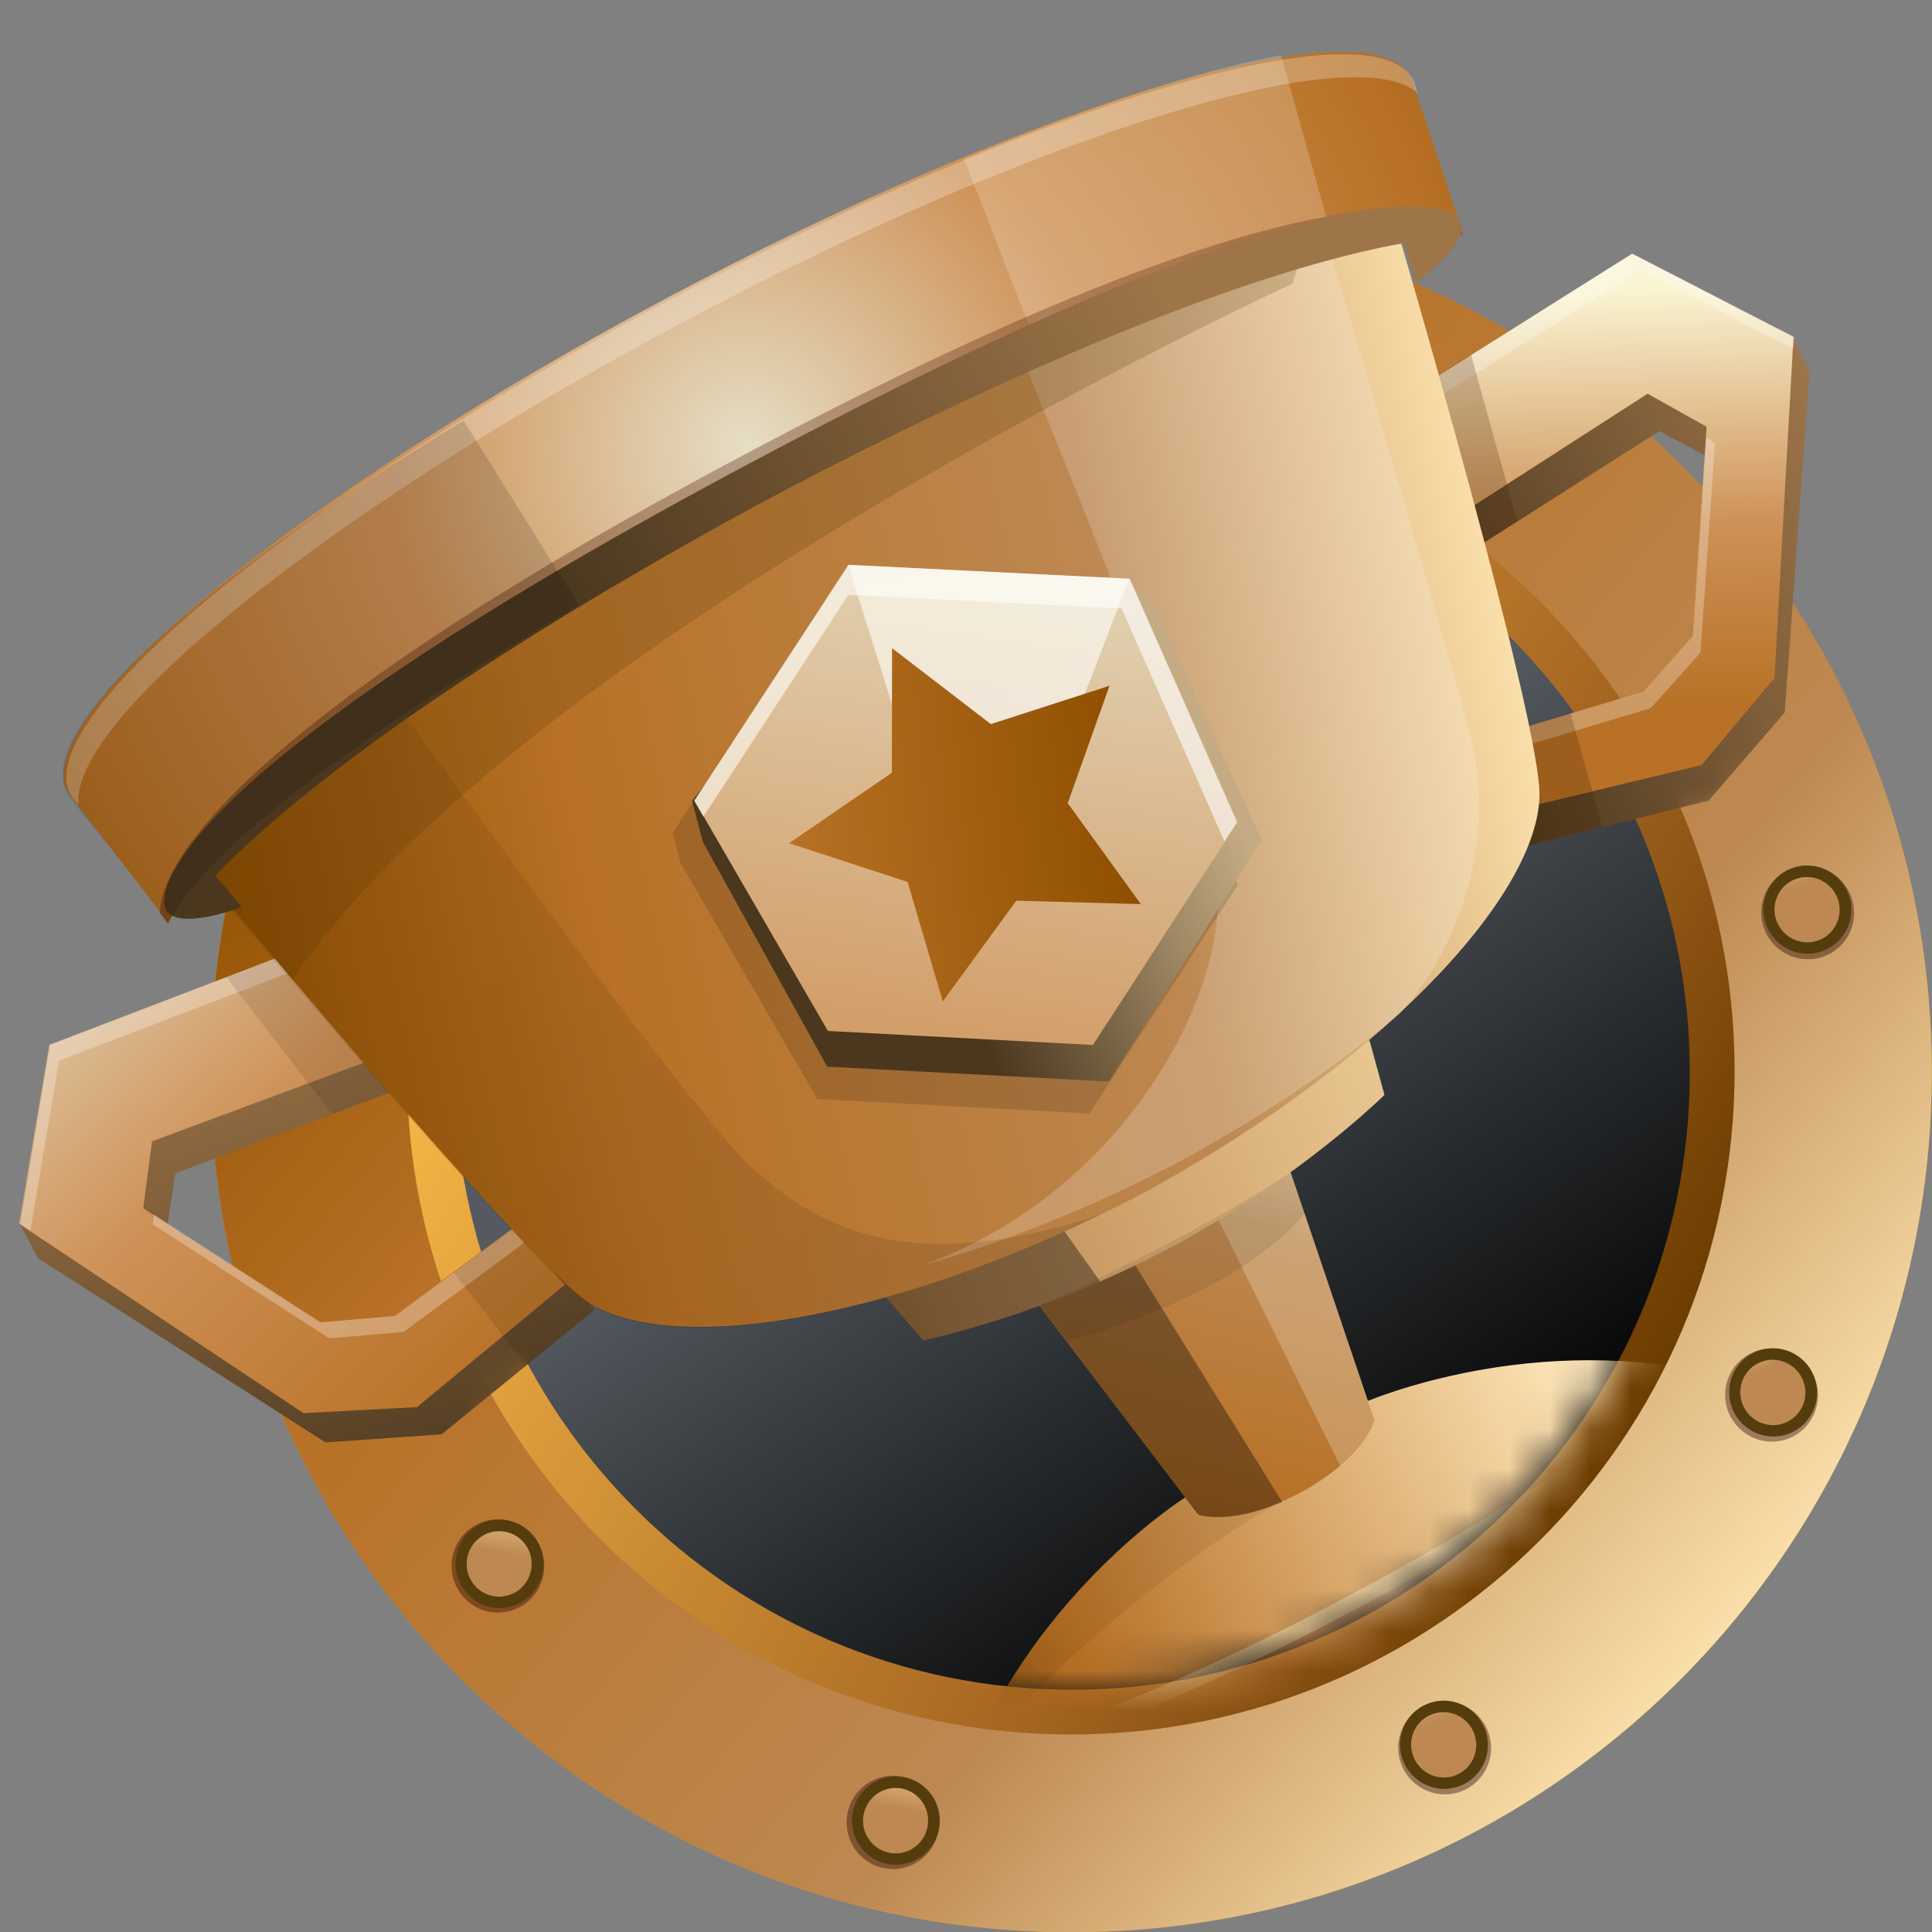 <svg width="48" height="48" viewBox="0 0 48 48" fill="none" xmlns="http://www.w3.org/2000/svg">
<rect x="0" y="0" width="48" height="48" fill="#808080" stroke="none"/>
<g clip-path="url(#clip0_298_14723)">
<path d="M26.613 48.005C38.421 48.005 47.994 38.437 47.994 26.633C47.994 14.83 38.421 5.262 26.613 5.262C14.804 5.262 5.232 14.83 5.232 26.633C5.232 38.437 14.804 48.005 26.613 48.005Z" fill="url(#paint0_linear_298_14723)"/>
<path d="M26.613 48.005C38.421 48.005 47.994 38.437 47.994 26.633C47.994 14.83 38.421 5.262 26.613 5.262C14.804 5.262 5.232 14.83 5.232 26.633C5.232 38.437 14.804 48.005 26.613 48.005Z" fill="url(#paint1_linear_298_14723)"/>
<path d="M26.603 43.093C35.712 43.093 43.096 35.712 43.096 26.608C43.096 17.503 35.712 10.123 26.603 10.123C17.495 10.123 10.111 17.503 10.111 26.608C10.111 35.712 17.495 43.093 26.603 43.093Z" fill="url(#paint2_linear_298_14723)"/>
<path d="M26.639 41.981C35.113 41.981 41.983 35.114 41.983 26.644C41.983 18.173 35.113 11.307 26.639 11.307C18.165 11.307 11.295 18.173 11.295 26.644C11.295 35.114 18.165 41.981 26.639 41.981Z" fill="url(#paint3_linear_298_14723)"/>
<path opacity="0.4" d="M12.176 40.047C11.549 39.939 11.129 39.34 11.236 38.709C11.344 38.078 11.94 37.656 12.567 37.763C13.194 37.872 13.614 38.47 13.506 39.101C13.398 39.732 12.803 40.155 12.176 40.047Z" fill="#230404"/>
<path d="M12.224 39.935C11.631 39.832 11.232 39.266 11.334 38.668C11.437 38.07 12.001 37.669 12.595 37.773C13.188 37.876 13.587 38.442 13.485 39.04C13.383 39.637 12.818 40.038 12.224 39.935Z" fill="#553C0D"/>
<path d="M12.265 39.657C11.825 39.581 11.529 39.16 11.606 38.717C11.682 38.275 12.099 37.978 12.539 38.054C12.979 38.13 13.274 38.55 13.198 38.993C13.122 39.436 12.705 39.733 12.265 39.657Z" fill="url(#paint4_linear_298_14723)"/>
<path opacity="0.4" d="M21.989 46.419C21.363 46.31 20.942 45.711 21.05 45.08C21.158 44.449 21.753 44.027 22.38 44.135C23.007 44.243 23.427 44.842 23.32 45.473C23.212 46.104 22.616 46.526 21.989 46.419Z" fill="#230404"/>
<path d="M22.073 46.314C21.479 46.211 21.08 45.644 21.183 45.047C21.285 44.449 21.849 44.048 22.443 44.151C23.036 44.254 23.435 44.821 23.333 45.418C23.231 46.016 22.666 46.417 22.073 46.314Z" fill="#553C0D"/>
<path d="M22.114 46.036C21.674 45.96 21.378 45.539 21.454 45.097C21.531 44.654 21.948 44.357 22.388 44.433C22.827 44.509 23.123 44.929 23.047 45.372C22.971 45.815 22.553 46.112 22.114 46.036Z" fill="url(#paint5_linear_298_14723)"/>
<path opacity="0.4" d="M36.322 44.5C35.73 44.735 35.059 44.444 34.821 43.85C34.584 43.255 34.87 42.584 35.462 42.349C36.053 42.114 36.724 42.405 36.962 42.999C37.2 43.594 36.913 44.265 36.322 44.5Z" fill="#230404"/>
<path d="M36.282 44.367C35.723 44.59 35.086 44.315 34.861 43.751C34.636 43.188 34.907 42.551 35.467 42.329C36.026 42.106 36.663 42.382 36.888 42.945C37.113 43.508 36.842 44.145 36.282 44.367Z" fill="#553C0D"/>
<path d="M36.169 44.105C35.755 44.27 35.284 44.065 35.117 43.648C34.949 43.232 35.151 42.76 35.566 42.595C35.98 42.43 36.451 42.635 36.618 43.051C36.785 43.468 36.584 43.94 36.169 44.105Z" fill="url(#paint6_linear_298_14723)"/>
<path opacity="0.4" d="M44.444 35.736C43.853 35.97 43.182 35.679 42.944 35.085C42.706 34.491 42.993 33.819 43.584 33.584C44.176 33.35 44.847 33.64 45.084 34.235C45.322 34.829 45.036 35.5 44.444 35.736Z" fill="#230404"/>
<path d="M44.46 35.613C43.901 35.835 43.265 35.56 43.039 34.996C42.814 34.433 43.086 33.796 43.645 33.574C44.205 33.351 44.841 33.627 45.066 34.19C45.291 34.753 45.02 35.39 44.46 35.613Z" fill="#553C0D"/>
<path d="M44.347 35.35C43.933 35.515 43.462 35.31 43.295 34.894C43.128 34.477 43.329 34.005 43.744 33.84C44.159 33.675 44.63 33.88 44.797 34.297C44.964 34.713 44.762 35.185 44.347 35.35Z" fill="url(#paint7_linear_298_14723)"/>
<path opacity="0.4" d="M45.341 23.752C44.749 23.986 44.078 23.695 43.84 23.101C43.603 22.506 43.889 21.835 44.481 21.6C45.072 21.365 45.743 21.656 45.981 22.25C46.219 22.845 45.932 23.516 45.341 23.752Z" fill="#230404"/>
<path d="M45.311 23.618C44.751 23.841 44.115 23.565 43.889 23.002C43.665 22.439 43.936 21.802 44.495 21.579C45.055 21.357 45.691 21.632 45.917 22.196C46.141 22.759 45.87 23.396 45.311 23.618Z" fill="#553C0D"/>
<path d="M45.198 23.356C44.783 23.52 44.312 23.316 44.145 22.899C43.978 22.482 44.18 22.01 44.594 21.846C45.009 21.681 45.48 21.885 45.647 22.302C45.814 22.719 45.612 23.191 45.198 23.356Z" fill="url(#paint8_linear_298_14723)"/>
<mask id="mask0_298_14723" style="mask-type:alpha" maskUnits="userSpaceOnUse" x="-7" y="-2" width="55" height="45">
<path d="M41.041 21.324L46.718 17.57L47.339 12.31L44.5 2.498L36.99 -1.462L20.078 1.73L11.03 5.099L2.634 9.473L-6 11.305L-1.092 30.692L1.865 40.563L11.444 36.78L13.278 34.061C14.933 37.324 17.713 39.282 18.895 39.854C26.464 44.299 33.56 40.918 36.162 38.672C43.211 33.092 42.352 24.782 41.041 21.324Z" fill="#D9D9D9" stroke="black" stroke-width="0.007"/>
</mask>
<g mask="url(#mask0_298_14723)">
<path d="M33.82 34.873L31.735 36.193L29.476 37.184C29.476 37.184 25.826 39.454 24.05 43.829C24.05 43.829 26.784 43.674 33.742 39.972C40.701 36.27 42.358 34.089 42.358 34.089C37.742 33.114 33.82 34.873 33.82 34.873Z" fill="url(#paint9_linear_298_14723)"/>
<path opacity="0.4" d="M33.527 39.635C27.962 42.596 25.102 43.287 24.178 43.446C24.122 43.572 24.067 43.7 24.015 43.83C24.015 43.83 26.748 43.675 33.707 39.973C40.665 36.271 42.323 34.09 42.323 34.09C42.185 34.061 42.049 34.035 41.913 34.011C41.265 34.688 39.093 36.674 33.528 39.635L33.527 39.635Z" fill="#FFFFE0"/>
<path d="M42.326 34.091C42.211 34.236 40.435 36.392 33.717 39.966C26.759 43.668 24.025 43.823 24.024 43.823L24.428 45.823C24.428 45.823 27.896 45.474 34.629 41.919L34.63 41.92C34.661 41.903 34.691 41.887 34.722 41.87C34.753 41.853 34.784 41.838 34.815 41.821L34.815 41.82C41.525 38.222 43.754 35.541 43.754 35.541L42.326 34.091L42.326 34.091Z" fill="url(#paint10_radial_298_14723)"/>
<path opacity="0.1" d="M24.03 43.824C24.03 43.824 27.643 39.458 32.872 36.695C32.872 36.695 34.078 35.578 33.416 35.11L31.713 36.189L29.453 37.18C29.453 37.18 25.804 39.45 24.029 43.823L24.029 43.825L24.03 43.824Z" fill="#401E00"/>
<path d="M31.39 27.866C31.043 27.953 29.965 28.364 28.656 29.026C28.631 29.038 28.606 29.051 28.581 29.064C28.523 29.093 28.465 29.123 28.406 29.154C28.366 29.174 28.326 29.195 28.287 29.216C28.241 29.24 28.195 29.264 28.149 29.288C28.103 29.313 28.057 29.338 28.012 29.362C27.973 29.383 27.933 29.404 27.894 29.426C27.835 29.458 27.778 29.489 27.721 29.521C27.697 29.535 27.672 29.548 27.648 29.562C26.367 30.278 25.424 30.942 25.158 31.182C25.096 31.23 25.033 31.278 24.971 31.327L29.762 37.62C29.762 37.62 30.453 37.884 31.764 37.34C31.776 37.335 31.789 37.33 31.801 37.325C31.802 37.324 31.804 37.323 31.805 37.322C31.961 37.258 32.124 37.181 32.293 37.09C32.463 37.001 32.618 36.908 32.758 36.815C32.76 36.815 32.761 36.814 32.762 36.813C32.773 36.805 32.785 36.798 32.795 36.791C33.98 36.008 34.148 35.286 34.148 35.286L31.614 27.792C31.539 27.816 31.465 27.841 31.39 27.866L31.39 27.866Z" fill="url(#paint11_linear_298_14723)"/>
<path style="mix-blend-mode:overlay" opacity="0.58" d="M33.296 36.423C34.032 35.798 34.152 35.291 34.152 35.291L31.618 27.796C31.543 27.82 31.468 27.845 31.394 27.87C31.169 27.926 30.639 28.118 29.94 28.425L29.64 29.025L33.296 36.423Z" fill="#FEFEF4" fill-opacity="0.4"/>
<path style="mix-blend-mode:overlay" opacity="0.35" d="M27.34 30.042L26.756 30.098C25.941 30.596 25.363 31.013 25.164 31.192C25.102 31.24 25.039 31.288 24.977 31.337L29.768 37.631C29.768 37.631 30.459 37.895 31.77 37.35C31.783 37.345 31.795 37.34 31.807 37.335C31.809 37.334 31.81 37.334 31.812 37.333C31.826 37.328 31.84 37.32 31.854 37.314L27.34 30.043L27.34 30.042Z" fill="url(#paint12_linear_298_14723)"/>
<path d="M34.023 25.84L28.157 29.291L22.018 32.227L22.937 33.299C22.937 33.299 25.816 32.73 29.066 31.002L29.066 31.001C29.066 31.001 29.067 31.001 29.067 31.001C32.316 29.272 34.397 27.202 34.397 27.202L34.023 25.84L34.023 25.84Z" fill="url(#paint13_linear_298_14723)"/>
<path style="mix-blend-mode:overlay" opacity="0.37" d="M26.19 30.235L22.021 32.229L22.94 33.301C22.94 33.301 24.861 32.921 27.335 31.84L26.19 30.234L26.19 30.235Z" fill="url(#paint14_linear_298_14723)"/>
<path d="M7.677 24.515L0.491 30.406L0.944 31.26L8.086 35.836L10.972 35.636L14.783 32.533L13.467 31.164L10.429 33.383L8.536 33.576L4.101 30.819L4.356 29.152L9.838 27.084L7.677 24.515Z" fill="url(#paint15_linear_298_14723)"/>
<path d="M6.95 23.768L1.226 25.959L0.476 30.407L7.541 35.11L10.362 34.959L14.037 31.916L12.727 30.524L9.792 32.694L7.943 32.855L3.557 30.019L3.778 28.355L9.107 26.377L6.95 23.768Z" fill="url(#paint16_linear_298_14723)"/>
<g opacity="0.28">
<path d="M7.97 32.854L3.827 30.176L3.795 30.417L8.181 33.252L10.03 33.092L13.061 30.85L12.753 30.523L9.819 32.694L7.97 32.854Z" fill="white"/>
<path d="M1.466 26.353L7.279 24.128L6.978 23.764L1.255 25.955L0.505 30.403L0.755 30.57L1.466 26.353Z" fill="white"/>
</g>
<g opacity="0.1">
<path d="M8.253 27.683L9.838 27.085L7.677 24.516L7.62 24.563L7.264 24.132L6.964 23.769L6.964 23.769L5.627 24.28L8.253 27.683Z" fill="black"/>
<path d="M13.462 31.168L13.389 31.221L13.043 30.853L12.736 30.527L11.274 31.607L13.067 33.93L14.778 32.537L13.462 31.168Z" fill="black"/>
</g>
<path d="M35.522 10.587L44.548 8.371L44.959 9.245L44.341 17.702L42.451 19.891L37.681 21.079L37.374 19.206L40.972 18.106L42.261 16.707L42.714 11.506L41.226 10.71L36.283 13.856L35.522 10.587Z" fill="url(#paint17_linear_298_14723)"/>
<path d="M35.362 9.569L40.547 6.304L44.558 8.372L44.087 16.843L42.275 19.008L37.636 20.124L37.306 18.241L40.803 17.195L42.041 15.812L42.4 10.603L40.935 9.782L36.156 12.859L35.362 9.569Z" fill="url(#paint18_linear_298_14723)"/>
<g opacity="0.28">
<path d="M42.057 15.804L42.397 10.885L42.608 11.004L42.249 16.212L41.012 17.595L37.4 18.675L37.323 18.233L40.82 17.187L42.057 15.804Z" fill="white"/>
<path d="M40.757 6.707L35.49 10.023L35.38 9.564L40.565 6.3L44.576 8.367L44.559 8.667L40.757 6.707Z" fill="white"/>
</g>
<g opacity="0.23">
<path d="M37.695 12.95L36.266 13.859L35.505 10.59L35.576 10.573L35.445 10.03L35.334 9.571L36.545 8.809L37.695 12.95Z" fill="#401E00"/>
<path d="M37.357 19.203L37.443 19.176L37.356 18.679L37.278 18.237L39.02 17.716L39.805 20.543L37.663 21.076L37.357 19.203Z" fill="#401E00"/>
</g>
<path d="M34.663 5.523C33.958 4.196 26.704 6.676 18.46 11.062C10.217 15.448 4.105 20.079 4.81 21.406C4.838 21.458 4.877 21.504 4.925 21.545C5.886 22.702 12.617 30.783 14.43 32.222C16.33 33.73 21.95 32.951 28.082 29.809L28.084 29.814C28.173 29.767 28.259 29.719 28.346 29.672C28.433 29.626 28.521 29.581 28.609 29.534L28.607 29.53C34.639 26.199 38.427 21.973 38.241 19.554C38.064 17.245 35.135 7.141 34.713 5.697C34.706 5.634 34.691 5.576 34.663 5.523L34.663 5.523Z" fill="url(#paint19_linear_298_14723)"/>
<path style="mix-blend-mode:overlay" opacity="0.2" d="M25.368 8.816C25.368 8.816 29.533 18.928 30.163 21.523C30.794 24.117 28.225 29.491 22.942 31.432C24.815 30.908 26.884 30.102 29.016 29.01L29.019 29.014C29.107 28.967 29.192 28.92 29.28 28.872C29.368 28.826 29.455 28.782 29.543 28.735L29.541 28.73C31.568 27.611 33.34 26.391 34.795 25.172C34.905 25.056 37.599 22.166 36.46 18.006C35.297 13.76 33.049 6.247 33.049 6.247L25.368 8.815L25.368 8.816Z" fill="url(#paint20_linear_298_14723)"/>
<path opacity="0.1" d="M18.718 29.048C17.449 27.935 11.331 19.539 9.421 16.902C6.315 19.109 4.538 20.899 4.93 21.637C4.957 21.689 4.996 21.734 5.044 21.774C5.995 22.912 12.661 30.862 14.461 32.274C16.275 33.697 21.537 33.007 27.396 30.154C22.412 31.822 20.226 30.371 18.718 29.049L18.718 29.048Z" fill="url(#paint21_linear_298_14723)"/>
<path opacity="0.19" d="M4.81 21.405C4.838 21.458 4.877 21.504 4.925 21.545C5.232 21.915 6.13 22.993 7.268 24.335C13.008 15.827 32.115 7.047 32.115 7.047L32.656 5.262C29.823 5.733 24.398 7.903 18.46 11.062C10.217 15.448 4.105 20.079 4.81 21.406L4.81 21.405Z" fill="#463000"/>
<path d="M16.566 7.404C7.353 12.306 0.691 17.8 1.687 19.675C1.727 19.749 1.779 19.816 1.841 19.877C2.177 20.319 3.045 21.456 4.184 22.931C5.364 20.461 11.268 15.966 18.945 11.881C26.622 7.797 33.647 5.413 36.354 5.816C35.769 4.046 35.312 2.69 35.134 2.164C35.118 2.078 35.092 1.998 35.053 1.923C34.057 0.048 25.78 2.502 16.566 7.404L16.566 7.404Z" fill="url(#paint22_radial_298_14723)"/>
<g opacity="0.5">
<path style="mix-blend-mode:overlay" opacity="0.4" d="M23.948 3.945L25.758 8.578L27.072 8.115C28.886 7.377 30.561 6.789 32.025 6.372L33.118 5.987L31.827 1.369C29.79 1.748 27.052 2.64 23.948 3.945L23.948 3.945Z" fill="url(#paint23_linear_298_14723)"/>
</g>
<path style="mix-blend-mode:overlay" opacity="0.64" d="M16.622 7.459C7.408 12.361 0.747 17.855 1.743 19.73C1.782 19.804 1.835 19.871 1.897 19.932C1.914 19.955 1.934 19.981 1.955 20.008C1.686 17.904 8.147 12.697 16.924 8.028C25.701 3.358 33.627 0.91 35.221 2.31C35.21 2.278 35.199 2.246 35.19 2.219C35.174 2.133 35.148 2.053 35.108 1.978C34.112 0.103 25.836 2.557 16.622 7.458L16.622 7.459Z" fill="white" fill-opacity="0.4"/>
<path opacity="0.35" d="M18.467 11.308C5.531 18.191 3.966 21.624 3.974 22.692C4.039 22.776 4.105 22.862 4.172 22.949C5.352 20.479 11.256 15.983 18.933 11.899C26.61 7.815 33.635 5.431 36.342 5.834C36.308 5.731 36.274 5.63 36.241 5.53C35.356 4.931 31.422 4.416 18.467 11.309L18.467 11.308Z" fill="url(#paint24_linear_298_14723)"/>
<path d="M36.157 5.363C35.49 4.87 31.91 4.442 18.685 11.479C5.46 18.515 4.045 21.599 4.081 22.428C4.117 23.258 6.005 22.536 6.005 22.536L5.35 21.753C9.057 17.921 16.61 13.722 19.272 12.302C21.937 10.888 29.64 6.971 34.888 6.038L35.17 7.019C35.17 7.019 36.823 5.857 36.156 5.363L36.157 5.363Z" fill="url(#paint25_linear_298_14723)"/>
<path opacity="0.1" d="M25.834 32.441L26.506 33.324C26.506 33.324 30.589 32.319 32.425 30.139L32.079 29.119C32.079 29.119 29.647 30.753 25.834 32.441L25.834 32.441Z" fill="#141414"/>
<path opacity="0.14" d="M11.519 10.45C5.008 14.367 0.866 18.108 1.649 19.671C1.689 19.751 1.743 19.824 1.807 19.89C2.155 20.37 3.002 21.33 4.179 22.934C5.169 20.991 9.048 18.192 14.379 15.028L11.519 10.45Z" fill="black"/>
<path opacity="0.14" d="M27.527 15.184L20.541 14.838L16.71 20.695L16.905 21.436L20.307 27.307L27.066 27.664L30.754 21.983L28.011 15.777L27.527 15.184Z" fill="black"/>
<path style="mix-blend-mode:multiply" d="M31.344 20.872L28.697 15.075L28.011 14.389L21.322 14.629L17.194 19.901L17.463 20.921L20.55 26.5L27.55 26.87L31.344 20.872Z" fill="url(#paint26_linear_298_14723)"/>
<path d="M30.745 20.429L28.073 14.384L21.087 14.039L17.256 19.895L20.569 25.614L27.153 25.962L30.745 20.429Z" fill="url(#paint27_linear_298_14723)"/>
<path style="mix-blend-mode:overlay" opacity="0.6" d="M21.074 14.035L17.244 19.892L17.474 20.29L21.077 14.781L27.864 15.116L30.422 20.904L30.732 20.426L28.061 14.381L21.074 14.035Z" fill="url(#paint28_linear_298_14723)"/>
<path style="mix-blend-mode:overlay" opacity="0.6" d="M21.073 14.031L23.212 20.854L25.579 20.785L28.059 14.376L21.073 14.031Z" fill="url(#paint29_linear_298_14723)"/>
<path d="M22.163 16.104L24.618 17.99L27.565 17.038L26.528 19.955L28.344 22.462L25.249 22.378L23.424 24.88L22.548 21.911L19.604 20.949L22.158 19.199L22.163 16.104Z" fill="url(#paint30_linear_298_14723)"/>
</g>
</g>
<defs>
<linearGradient id="paint0_linear_298_14723" x1="42.992" y1="40.371" x2="10.245" y2="12.881" gradientUnits="userSpaceOnUse">
<stop stop-color="#E5AD00"/>
<stop offset="1" stop-color="#D47C00"/>
</linearGradient>
<linearGradient id="paint1_linear_298_14723" x1="42.992" y1="40.371" x2="10.246" y2="12.881" gradientUnits="userSpaceOnUse">
<stop stop-color="#FADFAA"/>
<stop offset="0.29" stop-color="#BD8851"/>
<stop offset="0.71" stop-color="#B87126"/>
<stop offset="1" stop-color="#8F4F00"/>
</linearGradient>
<linearGradient id="paint2_linear_298_14723" x1="12.318" y1="18.364" x2="40.883" y2="34.863" gradientUnits="userSpaceOnUse">
<stop stop-color="#FEBE4A"/>
<stop offset="0.71" stop-color="#A66622"/>
<stop offset="1" stop-color="#6C3C00"/>
</linearGradient>
<linearGradient id="paint3_linear_298_14723" x1="35.364" y1="39.296" x2="17.962" y2="14.031" gradientUnits="userSpaceOnUse">
<stop/>
<stop offset="0.583" stop-color="#545A60"/>
</linearGradient>
<linearGradient id="paint4_linear_298_14723" x1="10.439" y1="36.602" x2="10.165" y2="38.202" gradientUnits="userSpaceOnUse">
<stop stop-color="#FADFAA"/>
<stop offset="1" stop-color="#BD8851"/>
</linearGradient>
<linearGradient id="paint5_linear_298_14723" x1="20.342" y1="42.963" x2="20.068" y2="44.563" gradientUnits="userSpaceOnUse">
<stop stop-color="#FADFAA"/>
<stop offset="1" stop-color="#BD8851"/>
</linearGradient>
<linearGradient id="paint6_linear_298_14723" x1="33.848" y1="41.748" x2="34.45" y2="43.255" gradientUnits="userSpaceOnUse">
<stop stop-color="#FADFAA"/>
<stop offset="1" stop-color="#BD8851"/>
</linearGradient>
<linearGradient id="paint7_linear_298_14723" x1="42.068" y1="32.965" x2="42.67" y2="34.473" gradientUnits="userSpaceOnUse">
<stop stop-color="#FFF1D5"/>
<stop offset="1" stop-color="#BD8851"/>
</linearGradient>
<linearGradient id="paint8_linear_298_14723" x1="42.946" y1="20.97" x2="43.548" y2="22.478" gradientUnits="userSpaceOnUse">
<stop stop-color="#FADFAA"/>
<stop offset="1" stop-color="#BD8851"/>
</linearGradient>
<linearGradient id="paint9_linear_298_14723" x1="39.619" y1="35.111" x2="21.346" y2="42.778" gradientUnits="userSpaceOnUse">
<stop stop-color="#FEE6B9"/>
<stop offset="0.71" stop-color="#B87126"/>
<stop offset="1" stop-color="#8F4F00"/>
</linearGradient>
<radialGradient id="paint10_radial_298_14723" cx="0" cy="0" r="1" gradientUnits="userSpaceOnUse" gradientTransform="translate(38.426 38.398) rotate(-27.989) scale(22.355 22.35)">
<stop offset="0.01" stop-color="#FAF7EB"/>
<stop offset="0.29" stop-color="#CE9157"/>
<stop offset="0.71" stop-color="#B87126"/>
<stop offset="1" stop-color="#8F4F00"/>
</radialGradient>
<linearGradient id="paint11_linear_298_14723" x1="31.5" y1="25.744" x2="27.536" y2="41.132" gradientUnits="userSpaceOnUse">
<stop stop-color="#FADFAA"/>
<stop offset="0.29" stop-color="#BD8851"/>
<stop offset="0.71" stop-color="#B87126"/>
<stop offset="1" stop-color="#8F4F00"/>
</linearGradient>
<linearGradient id="paint12_linear_298_14723" x1="25.509" y1="28.859" x2="38.268" y2="52.867" gradientUnits="userSpaceOnUse">
<stop/>
<stop offset="1"/>
</linearGradient>
<linearGradient id="paint13_linear_298_14723" x1="39.146" y1="25.373" x2="17.175" y2="34.346" gradientUnits="userSpaceOnUse">
<stop stop-color="#FADFAA"/>
<stop offset="0.73" stop-color="#BD8851"/>
<stop offset="1" stop-color="#8F4F00"/>
</linearGradient>
<linearGradient id="paint14_linear_298_14723" x1="23.975" y1="30.712" x2="27.106" y2="36.603" gradientUnits="userSpaceOnUse">
<stop/>
<stop offset="1"/>
</linearGradient>
<linearGradient id="paint15_linear_298_14723" x1="5.451" y1="24.359" x2="9.676" y2="38.131" gradientUnits="userSpaceOnUse">
<stop stop-color="#9E7549"/>
<stop offset="0.44" stop-color="#7B5B37"/>
<stop offset="1" stop-color="#4A371E"/>
</linearGradient>
<linearGradient id="paint16_linear_298_14723" x1="-0.663" y1="22.489" x2="16.468" y2="40.525" gradientUnits="userSpaceOnUse">
<stop stop-color="#E6DEC5"/>
<stop offset="0.35" stop-color="#CE9157"/>
<stop offset="0.71" stop-color="#B87126"/>
<stop offset="1" stop-color="#8F4F00"/>
</linearGradient>
<linearGradient id="paint17_linear_298_14723" x1="46.191" y1="11.862" x2="35.673" y2="16.805" gradientUnits="userSpaceOnUse">
<stop stop-color="#9E7549"/>
<stop offset="0.44" stop-color="#7B5B37"/>
<stop offset="1" stop-color="#4A371E"/>
</linearGradient>
<linearGradient id="paint18_linear_298_14723" x1="39.909" y1="7.228" x2="40.241" y2="18.91" gradientUnits="userSpaceOnUse">
<stop stop-color="#FAF4D2"/>
<stop offset="0.5" stop-color="#CE9157"/>
<stop offset="0.89" stop-color="#B87126"/>
</linearGradient>
<linearGradient id="paint19_linear_298_14723" x1="37.613" y1="16.496" x2="5.271" y2="23.725" gradientUnits="userSpaceOnUse">
<stop stop-color="#FADFAA"/>
<stop offset="0.29" stop-color="#BD8851"/>
<stop offset="0.71" stop-color="#B87126"/>
<stop offset="1" stop-color="#8F4F00"/>
</linearGradient>
<linearGradient id="paint20_linear_298_14723" x1="23.042" y1="10.119" x2="32.61" y2="26.979" gradientUnits="userSpaceOnUse">
<stop stop-color="#F2ECFF"/>
<stop offset="1" stop-color="white"/>
</linearGradient>
<linearGradient id="paint21_linear_298_14723" x1="12.099" y1="23.346" x2="21.922" y2="32.282" gradientUnits="userSpaceOnUse">
<stop stop-color="#3A1800"/>
<stop offset="1"/>
</linearGradient>
<radialGradient id="paint22_radial_298_14723" cx="0" cy="0" r="1" gradientUnits="userSpaceOnUse" gradientTransform="translate(18.512 11.082) rotate(-26.57) scale(25.237 25.231)">
<stop stop-color="#E6DEC5"/>
<stop offset="0.35" stop-color="#CE9157"/>
<stop offset="0.71" stop-color="#B87126"/>
<stop offset="1" stop-color="#8F4F00"/>
</radialGradient>
<linearGradient id="paint23_linear_298_14723" x1="27.194" y1="1.972" x2="29.79" y2="6.855" gradientUnits="userSpaceOnUse">
<stop stop-color="#FEFEEA"/>
<stop offset="1" stop-color="white"/>
</linearGradient>
<linearGradient id="paint24_linear_298_14723" x1="35.382" y1="4.018" x2="3.614" y2="22.058" gradientUnits="userSpaceOnUse">
<stop stop-color="#6A2C12"/>
<stop offset="0.24" stop-color="#642910"/>
<stop offset="0.54" stop-color="#55200B"/>
<stop offset="0.88" stop-color="#3B1203"/>
<stop offset="1" stop-color="#300C00"/>
</linearGradient>
<linearGradient id="paint25_linear_298_14723" x1="29.345" y1="7.957" x2="14.407" y2="15.903" gradientUnits="userSpaceOnUse">
<stop stop-color="#9E7549"/>
<stop offset="0.44" stop-color="#7B5B37"/>
<stop offset="1" stop-color="#4A371E"/>
</linearGradient>
<linearGradient id="paint26_linear_298_14723" x1="29.798" y1="18.311" x2="22.491" y2="21.647" gradientUnits="userSpaceOnUse">
<stop stop-color="#C4AB83"/>
<stop offset="0.31" stop-color="#A18A66"/>
<stop offset="1" stop-color="#4A371E"/>
</linearGradient>
<linearGradient id="paint27_linear_298_14723" x1="25.362" y1="11.326" x2="20.685" y2="41.787" gradientUnits="userSpaceOnUse">
<stop stop-color="#E6DEC5"/>
<stop offset="0.57" stop-color="#CE9157"/>
<stop offset="1" stop-color="#B87126"/>
</linearGradient>
<linearGradient id="paint28_linear_298_14723" x1="18.017" y1="21.411" x2="28.835" y2="15.901" gradientUnits="userSpaceOnUse">
<stop stop-color="#FEFEF4"/>
<stop offset="1" stop-color="white"/>
</linearGradient>
<linearGradient id="paint29_linear_298_14723" x1="24.439" y1="13.184" x2="25.087" y2="18.309" gradientUnits="userSpaceOnUse">
<stop stop-color="#FEFEF4"/>
<stop offset="1" stop-color="white"/>
</linearGradient>
<linearGradient id="paint30_linear_298_14723" x1="19.589" y1="20.815" x2="28.098" y2="19.977" gradientUnits="userSpaceOnUse">
<stop stop-color="#B87126"/>
<stop offset="1" stop-color="#8F4F00"/>
</linearGradient>
<clipPath id="clip0_298_14723">
<rect width="48" height="48" fill="white"/>
</clipPath>
</defs>
</svg>
